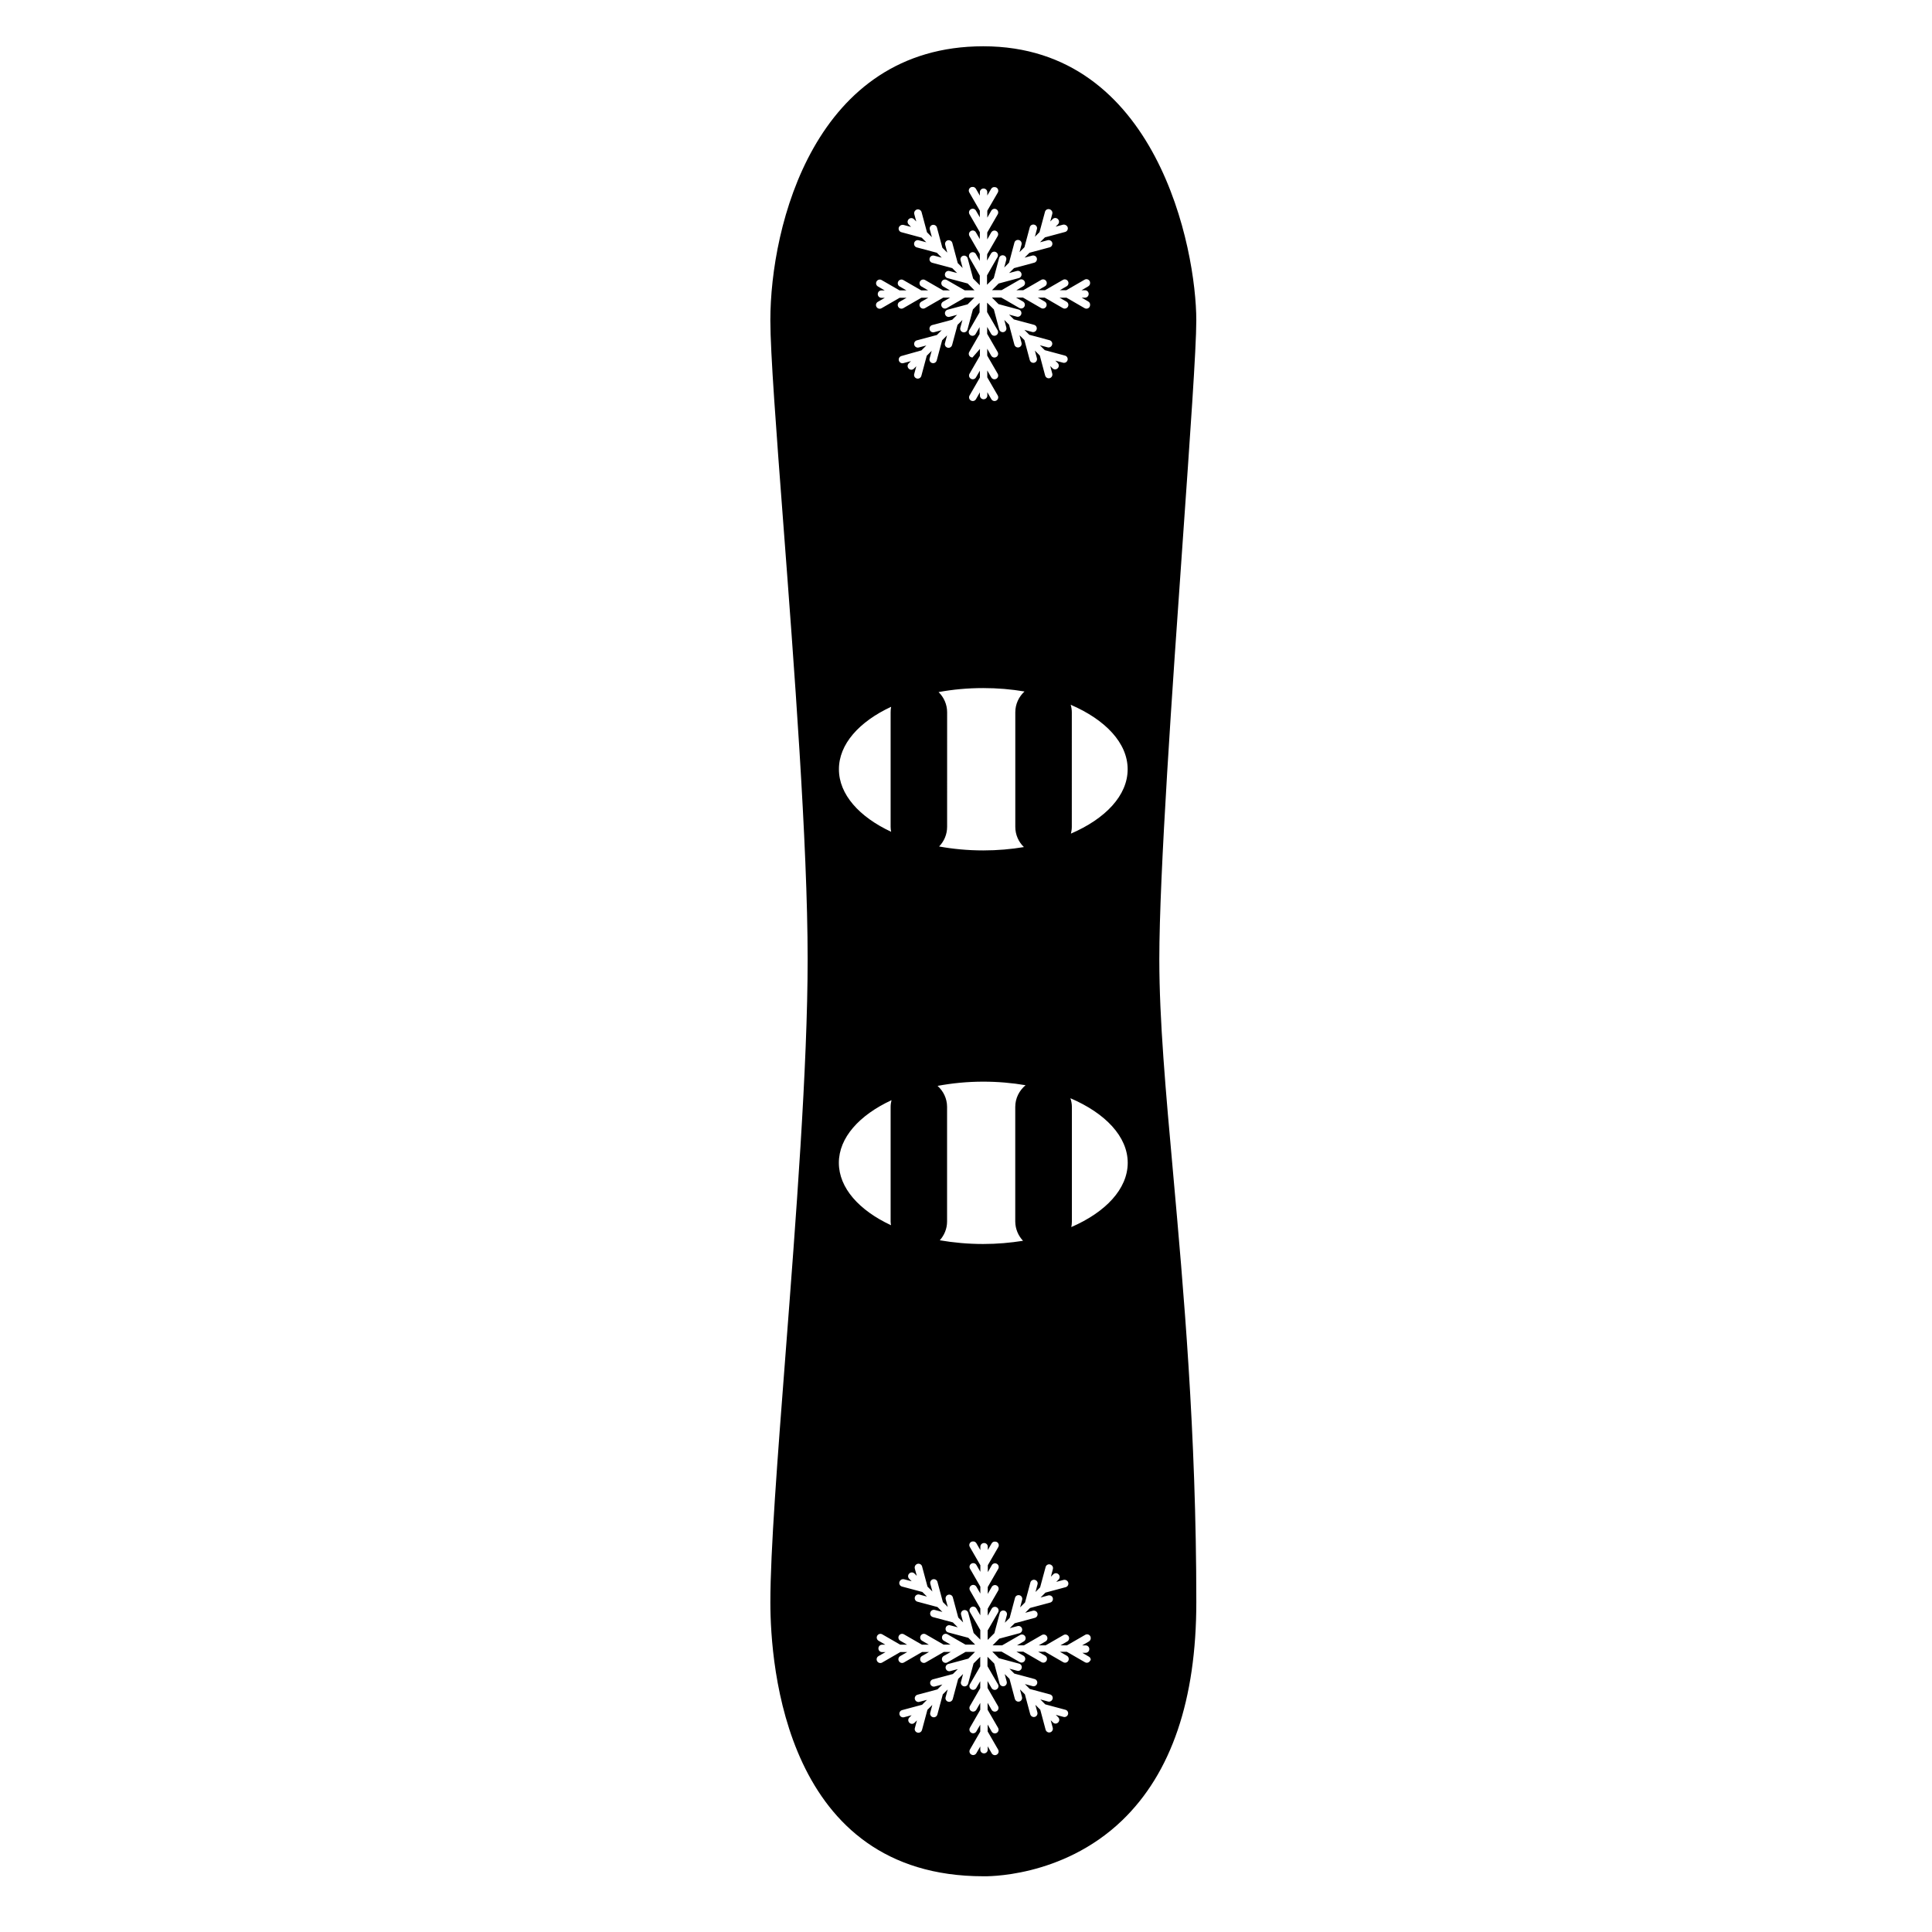 <?xml version="1.0" encoding="UTF-8"?>
<!-- Uploaded to: ICON Repo, www.iconrepo.com, Generator: ICON Repo Mixer Tools -->
<svg fill="#000000" width="800px" height="800px" version="1.1" viewBox="144 144 512 512" xmlns="http://www.w3.org/2000/svg">
 <path d="m451.23 398.29c0-22.75 3.445-71.754 6.219-111.13 1.91-27.258 3.582-50.773 3.582-58.254 0-18.852-10.371-72.641-56.441-72.641-44.652 0-56.441 47.508-56.441 72.641 0 8.52 1.574 29.363 3.406 53.492 2.875 37.941 6.477 85.156 6.477 115.8 0 28.457-3.109 68.84-5.844 104.46-2.164 28.121-4.035 52.406-4.035 65.93 0 17.043 4.074 72.641 56.441 72.641h0.078c0.195 0 20.664 0.609 36.703-14.801 13.047-12.555 19.66-32 19.66-57.84 0-45.047-3.406-83.031-6.141-113.55-1.973-21.883-3.664-40.758-3.664-56.738zm-49.516-159.55c-0.156 0-0.336-0.039-0.492-0.137-0.473-0.277-0.629-0.867-0.355-1.34l2.734-4.742v-1.832l-1.043 1.812c-0.176 0.316-0.512 0.492-0.848 0.492-0.156 0-0.336-0.039-0.492-0.137-0.473-0.277-0.629-0.867-0.355-1.34l2.734-4.742v-2.539l-1.77 1.77-1.438 5.352c-0.117 0.434-0.512 0.727-0.945 0.727-0.078 0-0.176-0.02-0.254-0.039-0.531-0.137-0.848-0.688-0.688-1.199l0.551-2.047-1.301 1.301-1.438 5.352c-0.117 0.434-0.512 0.727-0.945 0.727-0.078 0-0.176-0.02-0.254-0.039-0.531-0.137-0.848-0.688-0.688-1.199l0.551-2.066-1.301 1.301-1.438 5.352c-0.117 0.434-0.512 0.727-0.945 0.727-0.078 0-0.176-0.02-0.254-0.039-0.531-0.137-0.828-0.688-0.688-1.199l0.551-2.047-1.301 1.301-1.438 5.352c-0.117 0.434-0.512 0.727-0.945 0.727-0.078 0-0.176-0.02-0.254-0.039-0.531-0.137-0.848-0.688-0.688-1.199l0.551-2.047-0.629 0.629c-0.195 0.195-0.453 0.297-0.688 0.297s-0.512-0.098-0.688-0.297c-0.395-0.395-0.395-1.004 0-1.398l0.59-0.59-2.008 0.531c-0.078 0.02-0.176 0.039-0.254 0.039-0.434 0-0.828-0.297-0.945-0.727-0.137-0.531 0.176-1.062 0.688-1.199l5.297-1.492 1.301-1.301-2.008 0.531c-0.078 0.02-0.176 0.039-0.254 0.039-0.434 0-0.828-0.297-0.945-0.727-0.137-0.531 0.176-1.062 0.688-1.199l5.312-1.418 1.277-1.277-2.008 0.531c-0.078 0.02-0.176 0.039-0.254 0.039-0.434 0-0.828-0.297-0.945-0.727-0.137-0.531 0.176-1.062 0.688-1.199l5.312-1.418 1.301-1.301-2.008 0.531c-0.078 0.02-0.176 0.039-0.254 0.039-0.434 0-0.828-0.297-0.945-0.727-0.137-0.531 0.176-1.062 0.688-1.199l5.293-1.418 1.789-1.789h-2.5l-4.801 2.773c-0.156 0.098-0.336 0.137-0.492 0.137-0.336 0-0.668-0.176-0.848-0.492-0.277-0.473-0.117-1.062 0.355-1.34l1.852-1.062h-1.832l-4.801 2.773c-0.156 0.098-0.336 0.137-0.492 0.137-0.336 0-0.668-0.176-0.848-0.492-0.277-0.473-0.117-1.062 0.355-1.34l1.852-1.062h-1.832l-4.801 2.773c-0.156 0.098-0.336 0.137-0.492 0.137-0.336 0-0.668-0.176-0.848-0.492-0.277-0.473-0.117-1.062 0.355-1.34l1.852-1.062h-1.832l-4.801 2.773c-0.156 0.098-0.336 0.137-0.492 0.137-0.336 0-0.668-0.176-0.848-0.492-0.277-0.473-0.117-1.062 0.355-1.34l1.852-1.062h-0.887c-0.551 0-0.984-0.434-0.984-0.984 0-0.551 0.434-0.984 0.984-0.984h0.848l-1.789-1.043c-0.473-0.277-0.629-0.867-0.355-1.34 0.277-0.473 0.867-0.629 1.34-0.355l4.742 2.734h1.832l-1.812-1.043c-0.473-0.277-0.629-0.867-0.355-1.34 0.277-0.473 0.867-0.629 1.34-0.355l4.742 2.734h1.832l-1.789-1.043c-0.473-0.277-0.629-0.867-0.355-1.34 0.277-0.473 0.867-0.629 1.34-0.355l4.742 2.734h1.832l-1.789-1.043c-0.473-0.277-0.629-0.867-0.355-1.34 0.277-0.473 0.867-0.629 1.34-0.355l4.742 2.734h2.578l-1.812-1.812-5.312-1.418c-0.531-0.137-0.828-0.688-0.688-1.199 0.137-0.531 0.668-0.828 1.199-0.688l2.008 0.531-1.301-1.301-5.293-1.418c-0.531-0.137-0.848-0.688-0.688-1.199 0.137-0.531 0.688-0.828 1.199-0.688l2.008 0.531-1.301-1.301-5.312-1.418c-0.531-0.137-0.828-0.688-0.688-1.199 0.137-0.531 0.688-0.828 1.199-0.688l2.008 0.531-1.219-1.219-5.391-1.457c-0.531-0.137-0.828-0.688-0.688-1.199 0.039-0.156 0.117-0.277 0.215-0.375 0 0 0.02 0 0.02-0.02 0.078-0.078 0.137-0.137 0.234-0.195 0.234-0.137 0.512-0.195 0.789-0.137l2.008 0.531-0.629-0.648c-0.395-0.395-0.395-1.004 0-1.398 0.395-0.395 1.004-0.395 1.398 0l0.609 0.609-0.531-1.949c-0.098-0.395 0.039-0.809 0.355-1.043 0.098-0.098 0.234-0.156 0.375-0.195 0.512-0.117 1.062 0.176 1.199 0.688l1.438 5.352 1.301 1.301-0.551-2.047c-0.137-0.531 0.176-1.062 0.688-1.199 0.531-0.117 1.062 0.176 1.199 0.688l1.438 5.352 1.301 1.301-0.551-2.066c-0.137-0.531 0.176-1.062 0.688-1.199 0.512-0.117 1.062 0.176 1.199 0.688l1.438 5.352 1.301 1.301-0.551-2.047c-0.137-0.531 0.176-1.062 0.688-1.199 0.512-0.137 1.062 0.176 1.199 0.688l1.438 5.352 1.77 1.77v-2.539l-2.734-4.742c-0.277-0.473-0.117-1.062 0.355-1.34 0.473-0.277 1.082-0.117 1.34 0.355l1.043 1.812v-1.832l-2.734-4.742c-0.277-0.473-0.117-1.062 0.355-1.34s1.082-0.117 1.34 0.355l1.043 1.789v-1.832l-2.734-4.742c-0.277-0.473-0.117-1.062 0.355-1.34 0.473-0.277 1.082-0.117 1.34 0.355l1.043 1.789v-1.75l-2.793-4.84c-0.277-0.473-0.117-1.062 0.355-1.34 0.137-0.078 0.277-0.117 0.414-0.117 0.375-0.059 0.789 0.117 0.984 0.492l1.043 1.812v-0.906c0-0.551 0.434-0.984 0.984-0.984 0.551 0 0.984 0.434 0.984 0.984v0.867l1.023-1.75c0.195-0.355 0.59-0.531 0.984-0.473 0.137 0.02 0.277 0.039 0.414 0.117 0.473 0.277 0.629 0.867 0.355 1.34l-2.773 4.801v1.832l1.062-1.852c0.277-0.473 0.887-0.629 1.34-0.355 0.473 0.277 0.629 0.867 0.355 1.34l-2.773 4.801v1.832l1.062-1.852c0.277-0.473 0.887-0.629 1.34-0.355 0.473 0.277 0.629 0.867 0.355 1.34l-2.773 4.801-0.043 1.664 1.062-1.852c0.277-0.473 0.887-0.629 1.34-0.355 0.473 0.277 0.629 0.867 0.355 1.34l-2.758 4.801v2.5l1.789-1.789 1.418-5.312c0.137-0.531 0.668-0.828 1.199-0.688 0.531 0.137 0.828 0.688 0.688 1.199l-0.531 2.008 1.277-1.277 1.418-5.312c0.137-0.531 0.668-0.828 1.199-0.688 0.531 0.137 0.828 0.688 0.688 1.199l-0.531 2.008 1.301-1.301 1.418-5.293c0.137-0.531 0.688-0.828 1.199-0.688 0.531 0.137 0.848 0.688 0.688 1.199l-0.531 2.008 1.219-1.219 1.457-5.391c0.137-0.531 0.668-0.828 1.199-0.688 0.137 0.039 0.277 0.117 0.375 0.195 0.316 0.234 0.473 0.629 0.355 1.043l-0.531 2.008 0.629-0.629c0.395-0.395 1.004-0.395 1.398 0 0.395 0.395 0.395 1.004 0 1.398l-0.609 0.609 1.949-0.531c0.277-0.059 0.551 0 0.789 0.137 0.059 0.02 0.078 0.078 0.137 0.117 0.039 0.039 0.078 0.059 0.117 0.098 0.098 0.098 0.176 0.234 0.215 0.375 0.137 0.531-0.176 1.062-0.688 1.199l-5.352 1.438-1.301 1.301 2.047-0.551c0.512-0.117 1.062 0.176 1.199 0.688 0.137 0.531-0.176 1.062-0.688 1.199l-5.352 1.438-1.301 1.301 2.047-0.551c0.531-0.117 1.062 0.176 1.199 0.688 0.137 0.531-0.176 1.062-0.688 1.199l-5.352 1.438-1.301 1.301 2.066-0.551c0.531-0.137 1.062 0.176 1.199 0.688 0.137 0.531-0.176 1.062-0.688 1.199l-5.352 1.438-1.77 1.77h2.539l4.742-2.734c0.473-0.277 1.062-0.117 1.34 0.355 0.277 0.473 0.117 1.062-0.355 1.34l-1.789 1.043h1.832l4.742-2.734c0.473-0.277 1.062-0.117 1.34 0.355 0.277 0.473 0.117 1.062-0.355 1.34l-1.812 1.043h1.832l4.742-2.734c0.473-0.277 1.062-0.117 1.34 0.355 0.277 0.473 0.117 1.062-0.355 1.34l-1.812 1.043h1.73l4.84-2.793c0.473-0.277 1.062-0.117 1.34 0.355 0.078 0.137 0.117 0.277 0.117 0.414 0.059 0.375-0.117 0.766-0.473 0.984l-1.789 1.043h0.906c0.551 0 0.984 0.434 0.984 0.984 0 0.551-0.434 0.984-0.984 0.984h-0.867l1.75 1.023c0.355 0.195 0.531 0.59 0.473 0.984-0.02 0.137-0.039 0.277-0.117 0.414-0.176 0.316-0.512 0.492-0.848 0.492-0.156 0-0.336-0.039-0.492-0.137l-4.801-2.773h-1.832l1.852 1.062c0.473 0.277 0.629 0.867 0.355 1.34-0.176 0.316-0.512 0.492-0.848 0.492-0.156 0-0.336-0.039-0.492-0.137l-4.801-2.773h-1.832l1.852 1.062c0.473 0.277 0.629 0.867 0.355 1.34-0.176 0.316-0.512 0.492-0.848 0.492-0.156 0-0.336-0.039-0.492-0.137l-4.801-2.773h-1.832l1.852 1.062c0.473 0.277 0.629 0.867 0.355 1.34-0.176 0.316-0.512 0.492-0.848 0.492-0.156 0-0.336-0.039-0.492-0.137l-4.801-2.773h-2.461l1.75 1.75 5.352 1.438c0.531 0.137 0.828 0.688 0.688 1.199-0.117 0.434-0.512 0.727-0.945 0.727-0.078 0-0.176-0.02-0.254-0.039l-2.047-0.551 1.277 1.277 5.352 1.438c0.531 0.137 0.828 0.688 0.688 1.199-0.117 0.434-0.512 0.727-0.945 0.727-0.078 0-0.176-0.02-0.254-0.039l-2.047-0.551 1.301 1.301 5.352 1.438c0.531 0.137 0.848 0.688 0.688 1.199-0.117 0.434-0.512 0.727-0.945 0.727-0.078 0-0.176-0.02-0.254-0.039l-2.047-0.551 1.301 1.301 5.352 1.438c0.531 0.137 0.828 0.688 0.688 1.199-0.117 0.434-0.512 0.727-0.945 0.727-0.078 0-0.176-0.02-0.254-0.039l-2.047-0.551 0.629 0.629c0.395 0.395 0.395 1.004 0 1.398-0.195 0.195-0.453 0.297-0.688 0.297s-0.512-0.098-0.688-0.297l-0.59-0.59 0.531 2.008c0.137 0.531-0.176 1.062-0.688 1.199-0.078 0.02-0.176 0.039-0.254 0.039-0.434 0-0.828-0.297-0.945-0.727l-1.418-5.312-1.301-1.301 0.531 2.008c0.137 0.531-0.176 1.062-0.688 1.199-0.078 0.02-0.176 0.039-0.254 0.039-0.434 0-0.828-0.297-0.945-0.727l-1.418-5.293-1.301-1.301 0.531 2.008c0.137 0.531-0.176 1.062-0.688 1.199-0.078 0.02-0.176 0.039-0.254 0.039-0.434 0-0.828-0.297-0.945-0.727l-1.418-5.312-1.254-1.258 0.531 2.008c0.137 0.531-0.176 1.062-0.688 1.199-0.078 0.02-0.176 0.039-0.254 0.039-0.434 0-0.828-0.297-0.945-0.727l-1.418-5.312-1.789-1.789v2.5l2.773 4.801c0.277 0.473 0.117 1.062-0.355 1.34-0.156 0.098-0.336 0.137-0.492 0.137-0.336 0-0.668-0.176-0.848-0.492l-1.062-1.852v1.832l2.773 4.801c0.277 0.473 0.117 1.062-0.355 1.34-0.156 0.098-0.336 0.137-0.492 0.137-0.336 0-0.668-0.176-0.848-0.492l-1.062-1.852v1.832l2.773 4.801c0.277 0.473 0.117 1.062-0.355 1.34-0.156 0.098-0.336 0.137-0.492 0.137-0.336 0-0.668-0.176-0.848-0.492l-1.062-1.852v1.832l2.773 4.801c0.277 0.473 0.117 1.062-0.355 1.34-0.156 0.098-0.336 0.137-0.492 0.137-0.336 0-0.668-0.176-0.848-0.492l-1.062-1.852v0.887c0 0.551-0.434 0.984-0.984 0.984s-0.984-0.434-0.984-0.984v-0.848l-1.043 1.812c-0.176 0.316-0.512 0.492-0.848 0.492-0.156 0-0.336-0.039-0.492-0.137-0.473-0.277-0.629-0.867-0.355-1.34l2.734-4.742v-1.832l-1.043 1.789c-0.176 0.316-0.512 0.492-0.848 0.492-0.156 0-0.336-0.039-0.492-0.137-0.473-0.277-0.629-0.867-0.355-1.34l2.734-4.742 0.023-1.828m11.414 236.36c-3.344 0.531-6.887 0.848-10.547 0.848-4.016 0-7.871-0.355-11.512-0.984 1.18-1.32 1.93-3.051 1.93-4.981v-30.367c0-2.223-0.984-4.191-2.519-5.57 3.816-0.707 7.871-1.121 12.102-1.121 3.898 0 7.676 0.336 11.219 0.945-1.652 1.379-2.734 3.426-2.734 5.746v30.367c0.016 1.988 0.801 3.777 2.062 5.117zm0.234-104.34c-3.426 0.57-7.027 0.887-10.766 0.887-4.094 0-8.012-0.375-11.711-1.043 1.32-1.359 2.125-3.188 2.125-5.215l0.004-30.352c0-2.086-0.867-3.977-2.262-5.352 3.719-0.688 7.695-1.062 11.828-1.062 3.797 0 7.457 0.316 10.941 0.906-1.496 1.379-2.441 3.324-2.441 5.512v30.367c0 2.082 0.867 3.992 2.281 5.352zm-35.188-37.176c-0.098 0.473-0.137 0.965-0.137 1.457v30.367c0 0.434 0.059 0.867 0.137 1.301-8.441-3.938-13.836-9.898-13.836-16.551-0.02-6.676 5.375-12.641 13.836-16.574zm-13.855 120.86c0-6.691 5.434-12.652 13.953-16.609-0.137 0.57-0.234 1.16-0.234 1.789v30.367c0 0.336 0.059 0.668 0.098 0.984-8.441-3.938-13.816-9.883-13.816-16.531zm66.559 131.99c-0.176 0.316-0.512 0.492-0.848 0.492-0.156 0-0.336-0.039-0.492-0.137l-4.801-2.773h-1.832l1.852 1.062c0.473 0.277 0.629 0.867 0.355 1.34-0.176 0.316-0.512 0.492-0.848 0.492-0.156 0-0.336-0.039-0.492-0.137l-4.801-2.773h-1.832l1.852 1.062c0.473 0.277 0.629 0.867 0.355 1.34-0.176 0.316-0.512 0.492-0.848 0.492-0.156 0-0.336-0.039-0.492-0.137l-4.801-2.773h-1.832l1.852 1.062c0.473 0.277 0.629 0.867 0.355 1.34-0.176 0.316-0.512 0.492-0.848 0.492-0.156 0-0.336-0.039-0.492-0.137l-4.801-2.773h-2.461l1.75 1.75 5.352 1.438c0.531 0.137 0.828 0.688 0.688 1.199-0.117 0.434-0.512 0.727-0.945 0.727-0.078 0-0.176-0.02-0.254-0.039l-2.047-0.551 1.301 1.301 5.352 1.438c0.531 0.137 0.848 0.688 0.688 1.199-0.117 0.434-0.512 0.727-0.945 0.727-0.078 0-0.176-0.02-0.254-0.039l-2.047-0.551 1.301 1.301 5.352 1.438c0.531 0.137 0.848 0.688 0.688 1.199-0.117 0.434-0.512 0.727-0.945 0.727-0.078 0-0.176-0.02-0.254-0.039l-2.047-0.551 1.301 1.301 5.352 1.438c0.531 0.137 0.828 0.688 0.688 1.199-0.117 0.434-0.512 0.727-0.945 0.727-0.078 0-0.176-0.02-0.254-0.039l-2.047-0.551 0.629 0.629c0.395 0.395 0.395 1.004 0 1.398-0.195 0.195-0.453 0.297-0.688 0.297s-0.512-0.098-0.688-0.297l-0.59-0.59 0.531 2.008c0.137 0.531-0.176 1.062-0.688 1.199-0.078 0.02-0.176 0.039-0.254 0.039-0.434 0-0.828-0.297-0.945-0.727l-1.418-5.312-1.301-1.301 0.531 2.008c0.137 0.531-0.176 1.062-0.688 1.199-0.078 0.02-0.176 0.039-0.254 0.039-0.434 0-0.828-0.297-0.945-0.727l-1.418-5.293-1.301-1.301 0.531 2.008c0.137 0.531-0.176 1.062-0.688 1.199-0.078 0.02-0.176 0.039-0.254 0.039-0.434 0-0.828-0.297-0.945-0.727l-1.418-5.312-1.277-1.277 0.531 2.008c0.137 0.531-0.176 1.062-0.688 1.199-0.078 0.02-0.176 0.039-0.254 0.039-0.434 0-0.828-0.297-0.945-0.727l-1.418-5.312-1.789-1.789v2.5l2.773 4.801c0.277 0.473 0.117 1.062-0.355 1.34-0.156 0.098-0.336 0.137-0.492 0.137-0.336 0-0.668-0.176-0.848-0.492l-1.062-1.852v1.832l2.773 4.801c0.277 0.473 0.117 1.062-0.355 1.34-0.156 0.098-0.336 0.137-0.492 0.137-0.336 0-0.668-0.176-0.848-0.492l-1.062-1.852v1.832l2.773 4.801c0.277 0.473 0.117 1.062-0.355 1.34-0.156 0.098-0.336 0.137-0.492 0.137-0.336 0-0.668-0.176-0.848-0.492l-1.062-1.852v1.832l2.773 4.801c0.277 0.473 0.117 1.062-0.355 1.34-0.156 0.098-0.336 0.137-0.492 0.137-0.336 0-0.668-0.176-0.848-0.492l-1.062-1.852v0.887c0 0.551-0.434 0.984-0.984 0.984s-0.984-0.434-0.984-0.984v-0.848l-1.043 1.789c-0.176 0.316-0.512 0.492-0.848 0.492-0.156 0-0.336-0.039-0.492-0.137-0.473-0.277-0.629-0.867-0.355-1.34l2.734-4.742v-1.832l-1.043 1.789c-0.176 0.316-0.512 0.492-0.848 0.492-0.156 0-0.336-0.039-0.492-0.137-0.473-0.277-0.629-0.867-0.355-1.34l2.734-4.742v-1.832l-1.043 1.812c-0.176 0.316-0.512 0.492-0.848 0.492-0.156 0-0.336-0.039-0.492-0.137-0.473-0.277-0.629-0.867-0.355-1.34l2.734-4.742v-1.832l-1.043 1.789c-0.176 0.316-0.512 0.492-0.848 0.492-0.156 0-0.336-0.039-0.492-0.137-0.473-0.277-0.629-0.867-0.355-1.34l2.734-4.742v-2.539l-1.77 1.77-1.438 5.352c-0.117 0.434-0.512 0.727-0.945 0.727-0.078 0-0.176-0.02-0.254-0.039-0.531-0.137-0.848-0.688-0.688-1.199l0.551-2.047-1.301 1.301-1.438 5.352c-0.117 0.434-0.512 0.727-0.945 0.727-0.078 0-0.176-0.02-0.254-0.039-0.531-0.137-0.848-0.688-0.688-1.199l0.551-2.047-1.301 1.301-1.438 5.352c-0.117 0.434-0.512 0.727-0.945 0.727-0.078 0-0.176-0.02-0.254-0.039-0.531-0.137-0.828-0.688-0.688-1.199l0.551-2.047-1.301 1.301-1.438 5.352c-0.117 0.434-0.512 0.727-0.945 0.727-0.078 0-0.176-0.02-0.254-0.039-0.531-0.137-0.848-0.688-0.688-1.199l0.551-2.047-0.629 0.629c-0.195 0.195-0.453 0.297-0.688 0.297s-0.512-0.098-0.688-0.297c-0.395-0.395-0.395-1.004 0-1.398l0.59-0.59-2.008 0.531c-0.078 0.02-0.176 0.039-0.254 0.039-0.434 0-0.828-0.297-0.945-0.727-0.137-0.531 0.176-1.062 0.688-1.199l5.293-1.418 1.301-1.301-2.008 0.531c-0.078 0.02-0.176 0.039-0.254 0.039-0.434 0-0.828-0.297-0.945-0.727-0.137-0.531 0.176-1.062 0.688-1.199l5.293-1.418 1.301-1.301-2.008 0.531c-0.078 0.02-0.176 0.039-0.254 0.039-0.434 0-0.828-0.297-0.945-0.727-0.137-0.531 0.176-1.062 0.688-1.199l5.312-1.418 1.301-1.301-2.008 0.531c-0.078 0.02-0.176 0.039-0.254 0.039-0.434 0-0.828-0.297-0.945-0.727-0.137-0.531 0.176-1.062 0.688-1.199l5.293-1.418 1.789-1.789h-2.5l-4.801 2.773c-0.156 0.098-0.336 0.137-0.492 0.137-0.336 0-0.668-0.176-0.848-0.492-0.277-0.473-0.117-1.062 0.355-1.34l1.852-1.062h-1.832l-4.801 2.773c-0.156 0.098-0.336 0.137-0.492 0.137-0.336 0-0.668-0.176-0.848-0.492-0.277-0.473-0.117-1.062 0.355-1.34l1.852-1.062h-1.832l-4.801 2.773c-0.156 0.098-0.336 0.137-0.492 0.137-0.336 0-0.668-0.176-0.848-0.492-0.277-0.473-0.117-1.062 0.355-1.34l1.852-1.062h-1.832l-4.801 2.773c-0.156 0.098-0.336 0.137-0.492 0.137-0.336 0-0.668-0.176-0.848-0.492-0.277-0.473-0.117-1.062 0.355-1.34l1.852-1.062h-0.887c-0.551 0-0.984-0.434-0.984-0.984s0.434-0.984 0.984-0.984h0.848l-1.789-1.043c-0.473-0.277-0.629-0.867-0.355-1.34 0.277-0.473 0.867-0.629 1.34-0.355l4.742 2.734h1.832l-1.812-1.043c-0.473-0.277-0.629-0.867-0.355-1.34 0.277-0.473 0.867-0.629 1.34-0.355l4.742 2.734h1.832l-1.789-1.043c-0.473-0.277-0.629-0.867-0.355-1.34 0.277-0.473 0.867-0.629 1.34-0.355l4.742 2.734h1.832l-1.789-1.043c-0.473-0.277-0.629-0.867-0.355-1.34 0.277-0.473 0.867-0.629 1.34-0.355l4.742 2.734h2.578l-1.812-1.812-5.312-1.418c-0.531-0.137-0.828-0.688-0.688-1.199 0.137-0.531 0.668-0.828 1.199-0.688l2.008 0.531-1.301-1.301-5.293-1.418c-0.531-0.137-0.848-0.688-0.688-1.199 0.137-0.531 0.688-0.828 1.199-0.688l2.008 0.531-1.301-1.301-5.312-1.418c-0.531-0.137-0.828-0.688-0.688-1.199 0.137-0.531 0.688-0.828 1.199-0.688l2.008 0.531-1.219-1.219-5.391-1.438c-0.531-0.137-0.848-0.688-0.688-1.199 0.039-0.137 0.117-0.277 0.195-0.375 0.234-0.316 0.629-0.453 1.043-0.355l2.008 0.531-0.648-0.648c-0.395-0.395-0.395-1.004 0-1.398 0.395-0.395 1.004-0.395 1.398 0l0.609 0.609-0.531-1.949c-0.098-0.395 0.039-0.809 0.355-1.043 0.098-0.098 0.234-0.156 0.375-0.195 0.512-0.137 1.062 0.176 1.199 0.688l1.438 5.352 1.301 1.301-0.551-2.047c-0.137-0.531 0.176-1.062 0.688-1.199 0.531-0.117 1.062 0.176 1.199 0.688l1.438 5.352 1.301 1.301-0.551-2.047c-0.137-0.531 0.176-1.062 0.688-1.199 0.512-0.137 1.062 0.176 1.199 0.688l1.438 5.352 1.301 1.301-0.551-2.047c-0.137-0.531 0.176-1.062 0.688-1.199 0.512-0.137 1.062 0.176 1.199 0.688l1.438 5.352 1.77 1.77v-2.539l-2.734-4.742c-0.277-0.473-0.117-1.062 0.355-1.34 0.473-0.277 1.062-0.117 1.34 0.355l1.043 1.812v-1.832l-2.734-4.742c-0.277-0.473-0.117-1.062 0.355-1.34 0.473-0.277 1.082-0.117 1.34 0.355l1.043 1.789v-1.832l-2.734-4.742c-0.277-0.473-0.117-1.062 0.355-1.34 0.473-0.277 1.082-0.117 1.34 0.355l1.043 1.812v-1.75l-2.793-4.84c-0.277-0.473-0.117-1.062 0.355-1.34 0.137-0.078 0.277-0.117 0.414-0.117 0.375-0.059 0.766 0.117 0.984 0.492l1.043 1.812v-0.906c0-0.551 0.434-0.984 0.984-0.984 0.551 0 0.984 0.434 0.984 0.984v0.867l1.023-1.75c0.195-0.355 0.59-0.531 0.984-0.473 0.137 0.02 0.277 0.039 0.414 0.117 0.473 0.277 0.629 0.867 0.355 1.34l-2.773 4.801v1.832l1.062-1.852c0.277-0.473 0.887-0.629 1.34-0.355 0.473 0.277 0.629 0.867 0.355 1.34l-2.773 4.801v1.832l1.062-1.852c0.277-0.473 0.887-0.629 1.34-0.355 0.473 0.277 0.629 0.867 0.355 1.34l-2.773 4.801v1.832l1.062-1.852c0.277-0.473 0.887-0.629 1.34-0.355 0.473 0.277 0.629 0.867 0.355 1.34l-2.773 4.801v2.5l1.789-1.789 1.418-5.293c0.137-0.531 0.668-0.828 1.199-0.688 0.531 0.137 0.828 0.688 0.688 1.199l-0.531 2.008 1.277-1.277 1.418-5.312c0.137-0.531 0.668-0.828 1.199-0.688 0.531 0.137 0.828 0.688 0.688 1.199l-0.531 2.008 1.301-1.301 1.418-5.293c0.137-0.531 0.688-0.828 1.199-0.688 0.531 0.137 0.848 0.688 0.688 1.199l-0.531 2.008 1.219-1.219 1.457-5.391c0.137-0.531 0.668-0.828 1.199-0.688 0.137 0.039 0.277 0.117 0.375 0.195 0.316 0.234 0.473 0.629 0.355 1.043l-0.531 2.008 0.629-0.629c0.395-0.395 1.004-0.395 1.398 0s0.395 1.004 0 1.398l-0.609 0.609 1.949-0.531c0.395-0.098 0.809 0.059 1.043 0.355 0.098 0.098 0.156 0.234 0.195 0.375 0.137 0.531-0.176 1.062-0.688 1.199l-5.352 1.438-1.301 1.301 2.047-0.551c0.531-0.117 1.062 0.176 1.199 0.688 0.137 0.531-0.176 1.062-0.688 1.199l-5.352 1.438-1.277 1.277 2.047-0.551c0.531-0.117 1.062 0.176 1.199 0.688 0.137 0.531-0.176 1.062-0.688 1.199l-5.352 1.438-1.301 1.301 2.066-0.551c0.531-0.137 1.062 0.176 1.199 0.688 0.137 0.531-0.176 1.062-0.688 1.199l-5.352 1.438-1.77 1.77h2.539l4.742-2.734c0.473-0.277 1.062-0.117 1.34 0.355 0.277 0.473 0.117 1.062-0.355 1.34l-1.789 1.043h1.832l4.742-2.734c0.473-0.277 1.062-0.117 1.34 0.355 0.277 0.473 0.117 1.062-0.355 1.34l-1.812 1.043h1.832l4.742-2.734c0.473-0.277 1.062-0.117 1.34 0.355s0.117 1.062-0.355 1.34l-1.812 1.043h1.73l4.84-2.793c0.473-0.277 1.062-0.117 1.34 0.355 0.078 0.137 0.117 0.277 0.117 0.414 0.059 0.375-0.117 0.766-0.473 0.984l-1.789 1.043h0.906c0.551 0 0.984 0.434 0.984 0.984s-0.434 0.984-0.984 0.984h-0.867l1.75 1.023c0.355 0.195 0.531 0.59 0.473 0.984-0.066-0.133-0.105 0.004-0.184 0.141zm-4.957-114.97c0.098-0.473 0.156-0.984 0.156-1.477v-30.367c0-0.809-0.156-1.574-0.395-2.301 9.211 3.938 15.191 10.137 15.191 17.121-0.016 6.945-5.883 13.086-14.953 17.023zm-0.102-104.27c0.137-0.57 0.234-1.18 0.234-1.812l0.004-30.348c0-0.688-0.117-1.359-0.297-1.988 9.152 3.938 15.094 10.117 15.094 17.082 0.004 6.969-5.902 13.129-15.035 17.066z"/>
</svg>